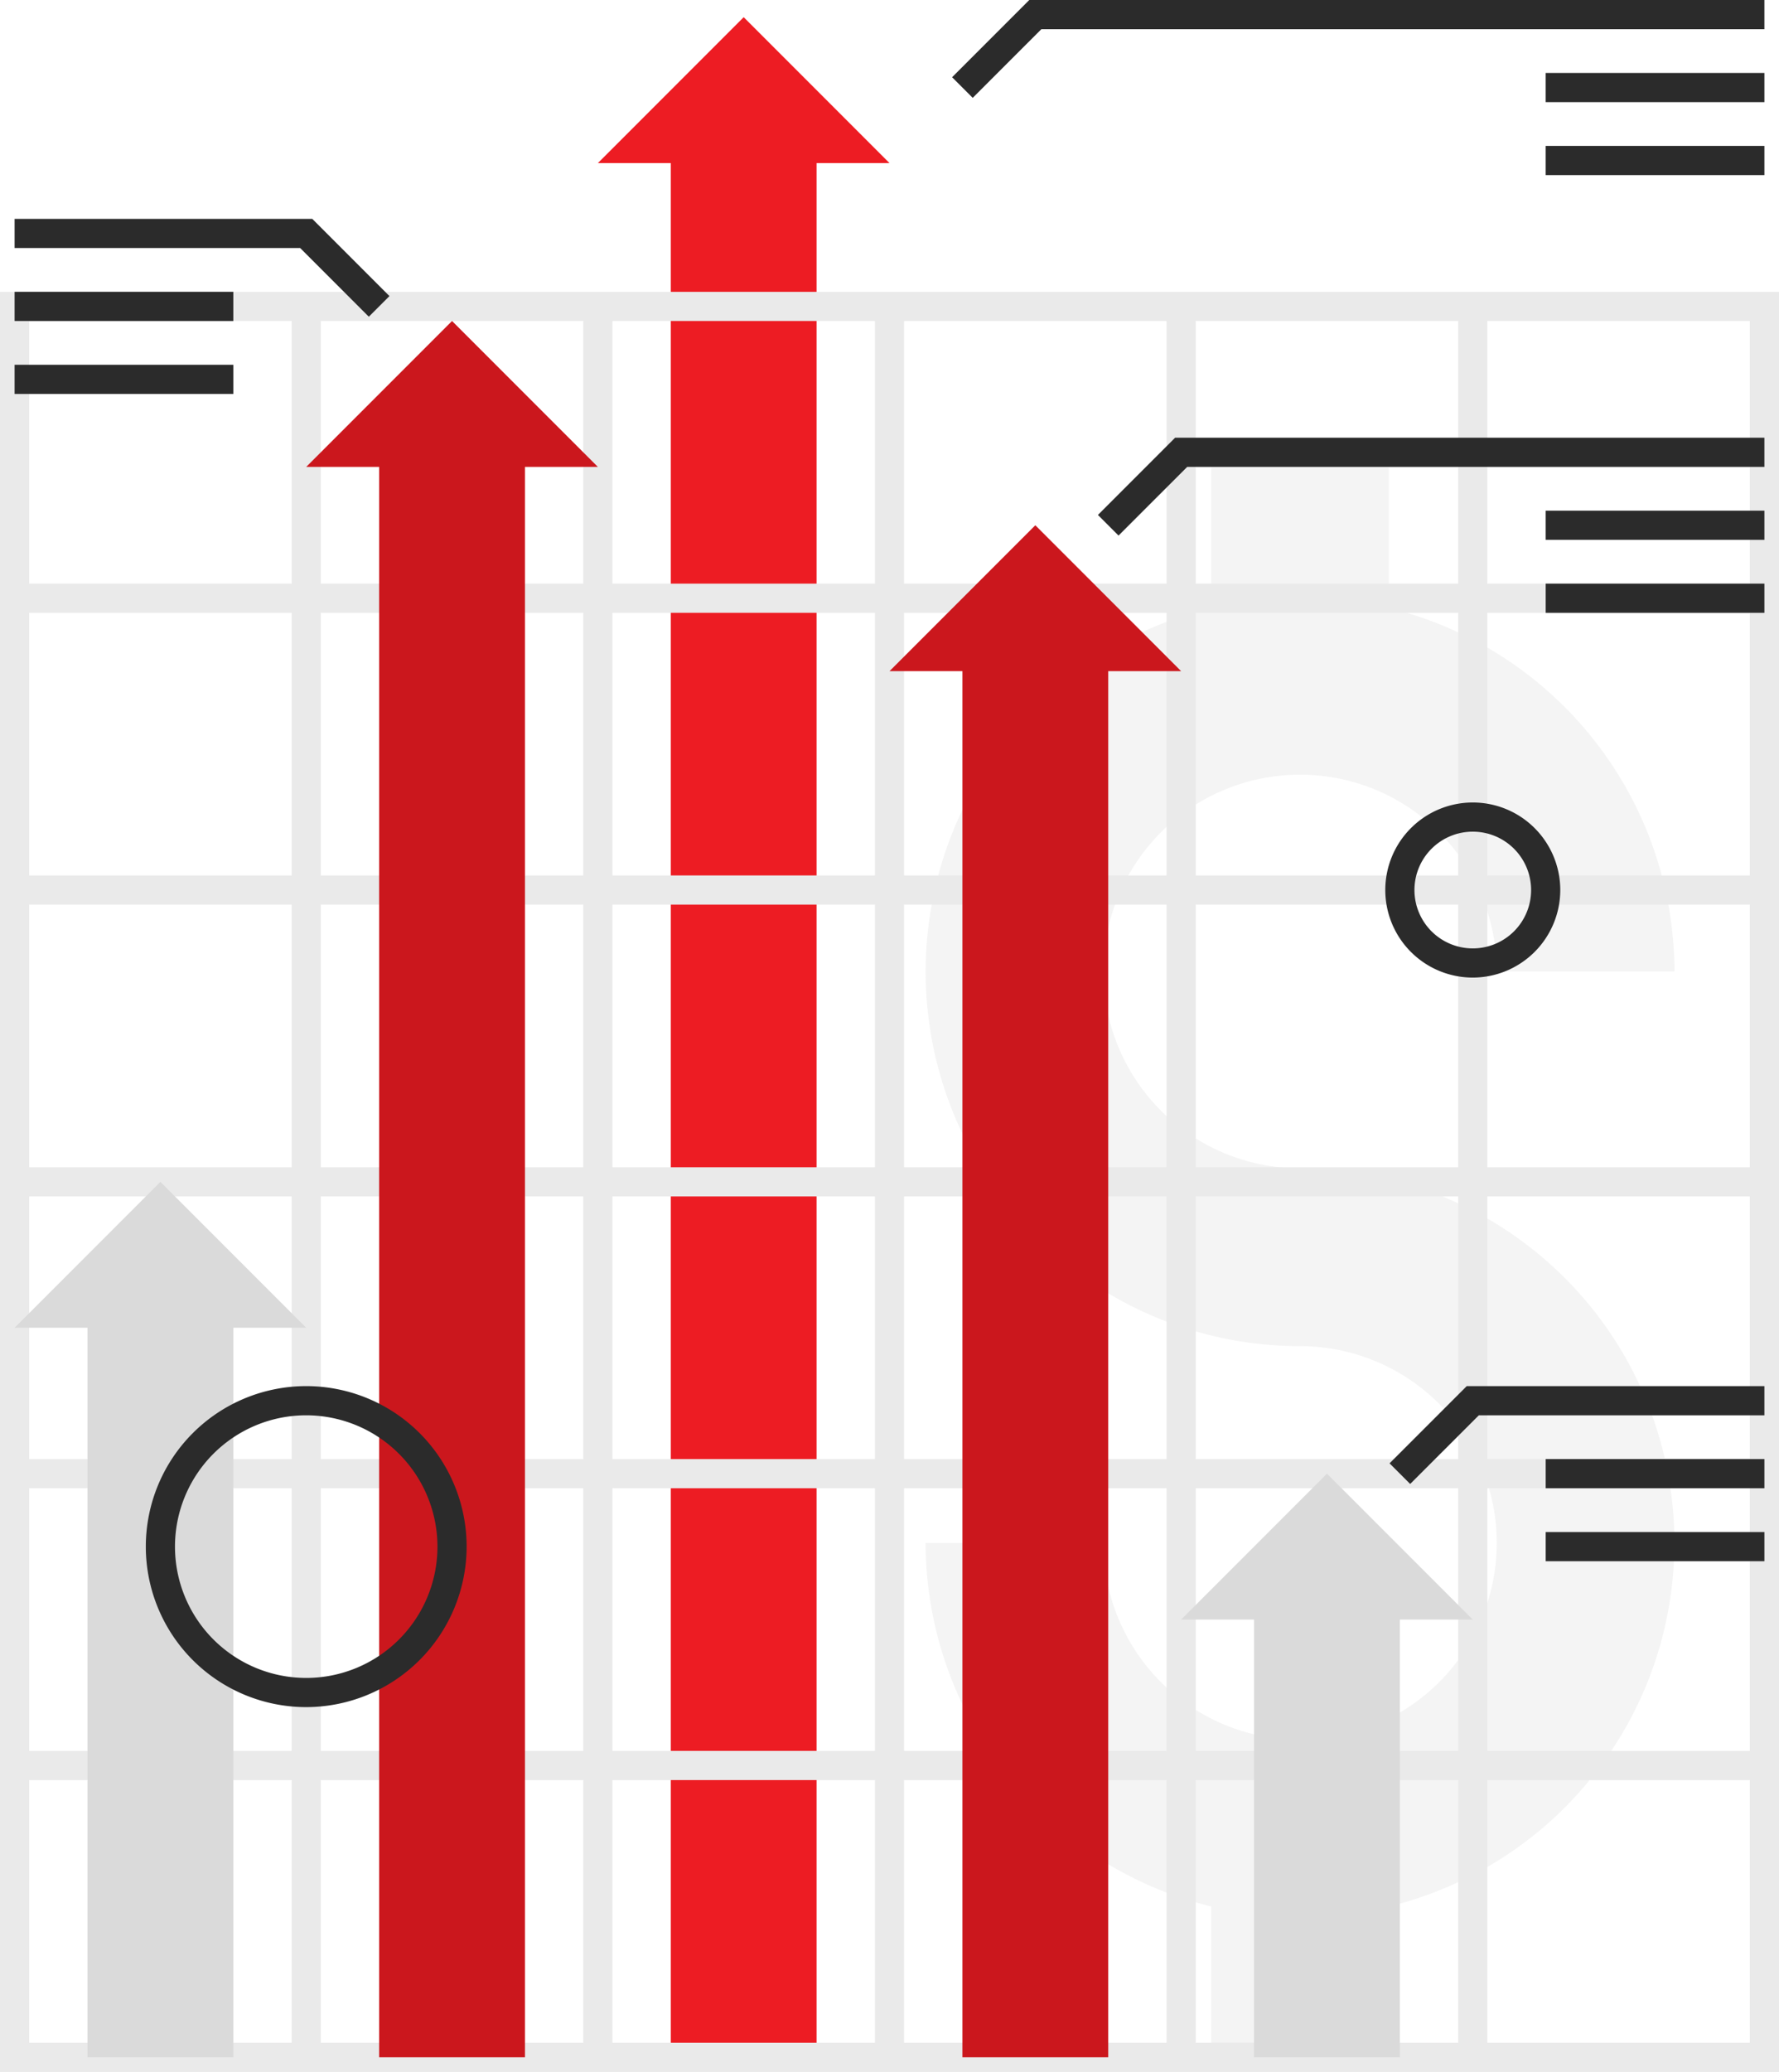 <svg xmlns="http://www.w3.org/2000/svg" width="122" height="142" viewBox="0 0 122 142"><g transform="translate(-351 -489)"><g opacity="0.3"><path d="M440.154,569.073a13.49,13.49,0,1,1,13.49-13.49H465.83a25.7,25.7,0,0,0-19.583-24.916V520.333H434.061v10.334a25.662,25.662,0,0,0,6.093,50.593,13.49,13.49,0,1,1-13.49,13.49H414.478a25.7,25.7,0,0,0,19.583,24.916V630h12.186V619.666a25.662,25.662,0,0,0-6.093-50.593Z" fill="#dadada"/></g><path d="M412,500.178l-10-10-10,10h5V630h10V500.178Z" fill="#ed1c23"/><path d="M473,631H351V509H473Zm-120-2H471V511H353Z" fill="#eaeaea"/><rect width="120" height="2" transform="translate(352 529)" fill="#eaeaea"/><rect width="120" height="2" transform="translate(352 549)" fill="#eaeaea"/><rect width="120" height="2" transform="translate(352 569)" fill="#eaeaea"/><rect width="120" height="2" transform="translate(352 589)" fill="#eaeaea"/><rect width="120" height="2" transform="translate(352 609)" fill="#eaeaea"/><rect width="2" height="120" transform="translate(451 510)" fill="#eaeaea"/><rect width="2" height="120" transform="translate(431 510)" fill="#eaeaea"/><rect width="2" height="120" transform="translate(411 510)" fill="#eaeaea"/><rect width="2" height="120" transform="translate(391 510)" fill="#eaeaea"/><rect width="2" height="120" transform="translate(371 510)" fill="#eaeaea"/><path d="M392,521l-10-10-10,10h5V630h10V521Z" fill="#cb171d"/><path d="M432,535l-10-10-10,10h5v95h10V535Z" fill="#cb171d"/><path d="M452,600l-10-10-10,10h5v30h10V600Z" fill="#dadada"/><path d="M372,580l-10-10-10,10h5v50h10V580Z" fill="#dadada"/><path d="M417.707,495.707l-1.414-1.414L421.586,489H472v2H422.415Z" fill="#2b2b2b"/><rect width="15" height="2" transform="translate(457 494)" fill="#2b2b2b"/><rect width="15" height="2" transform="translate(457 499)" fill="#2b2b2b"/><path d="M376.293,510.707,371.586,506H352v-2h20.414l5.293,5.293Z" fill="#2b2b2b"/><rect width="15" height="2" transform="translate(352 509)" fill="#2b2b2b"/><rect width="15" height="2" transform="translate(352 514)" fill="#2b2b2b"/><path d="M427.707,525.707l-1.414-1.414L431.586,519H472v2H432.415Z" fill="#2b2b2b"/><rect width="15" height="2" transform="translate(457 524)" fill="#2b2b2b"/><rect width="15" height="2" transform="translate(457 529)" fill="#2b2b2b"/><path d="M447.707,590.707l-1.414-1.414L451.586,584H472v2H452.415Z" fill="#2b2b2b"/><rect width="15" height="2" transform="translate(457 589)" fill="#2b2b2b"/><rect width="15" height="2" transform="translate(457 594)" fill="#2b2b2b"/><path d="M372,606a11,11,0,1,1,11-11A11.013,11.013,0,0,1,372,606Zm0-20a9,9,0,1,0,9,9A9.01,9.01,0,0,0,372,586Z" fill="#2b2b2b"/><path d="M452,556a6,6,0,1,1,6-6A6.007,6.007,0,0,1,452,556Zm0-10a4,4,0,1,0,4,4A4,4,0,0,0,452,546Z" fill="#2b2b2b"/></g></svg>
